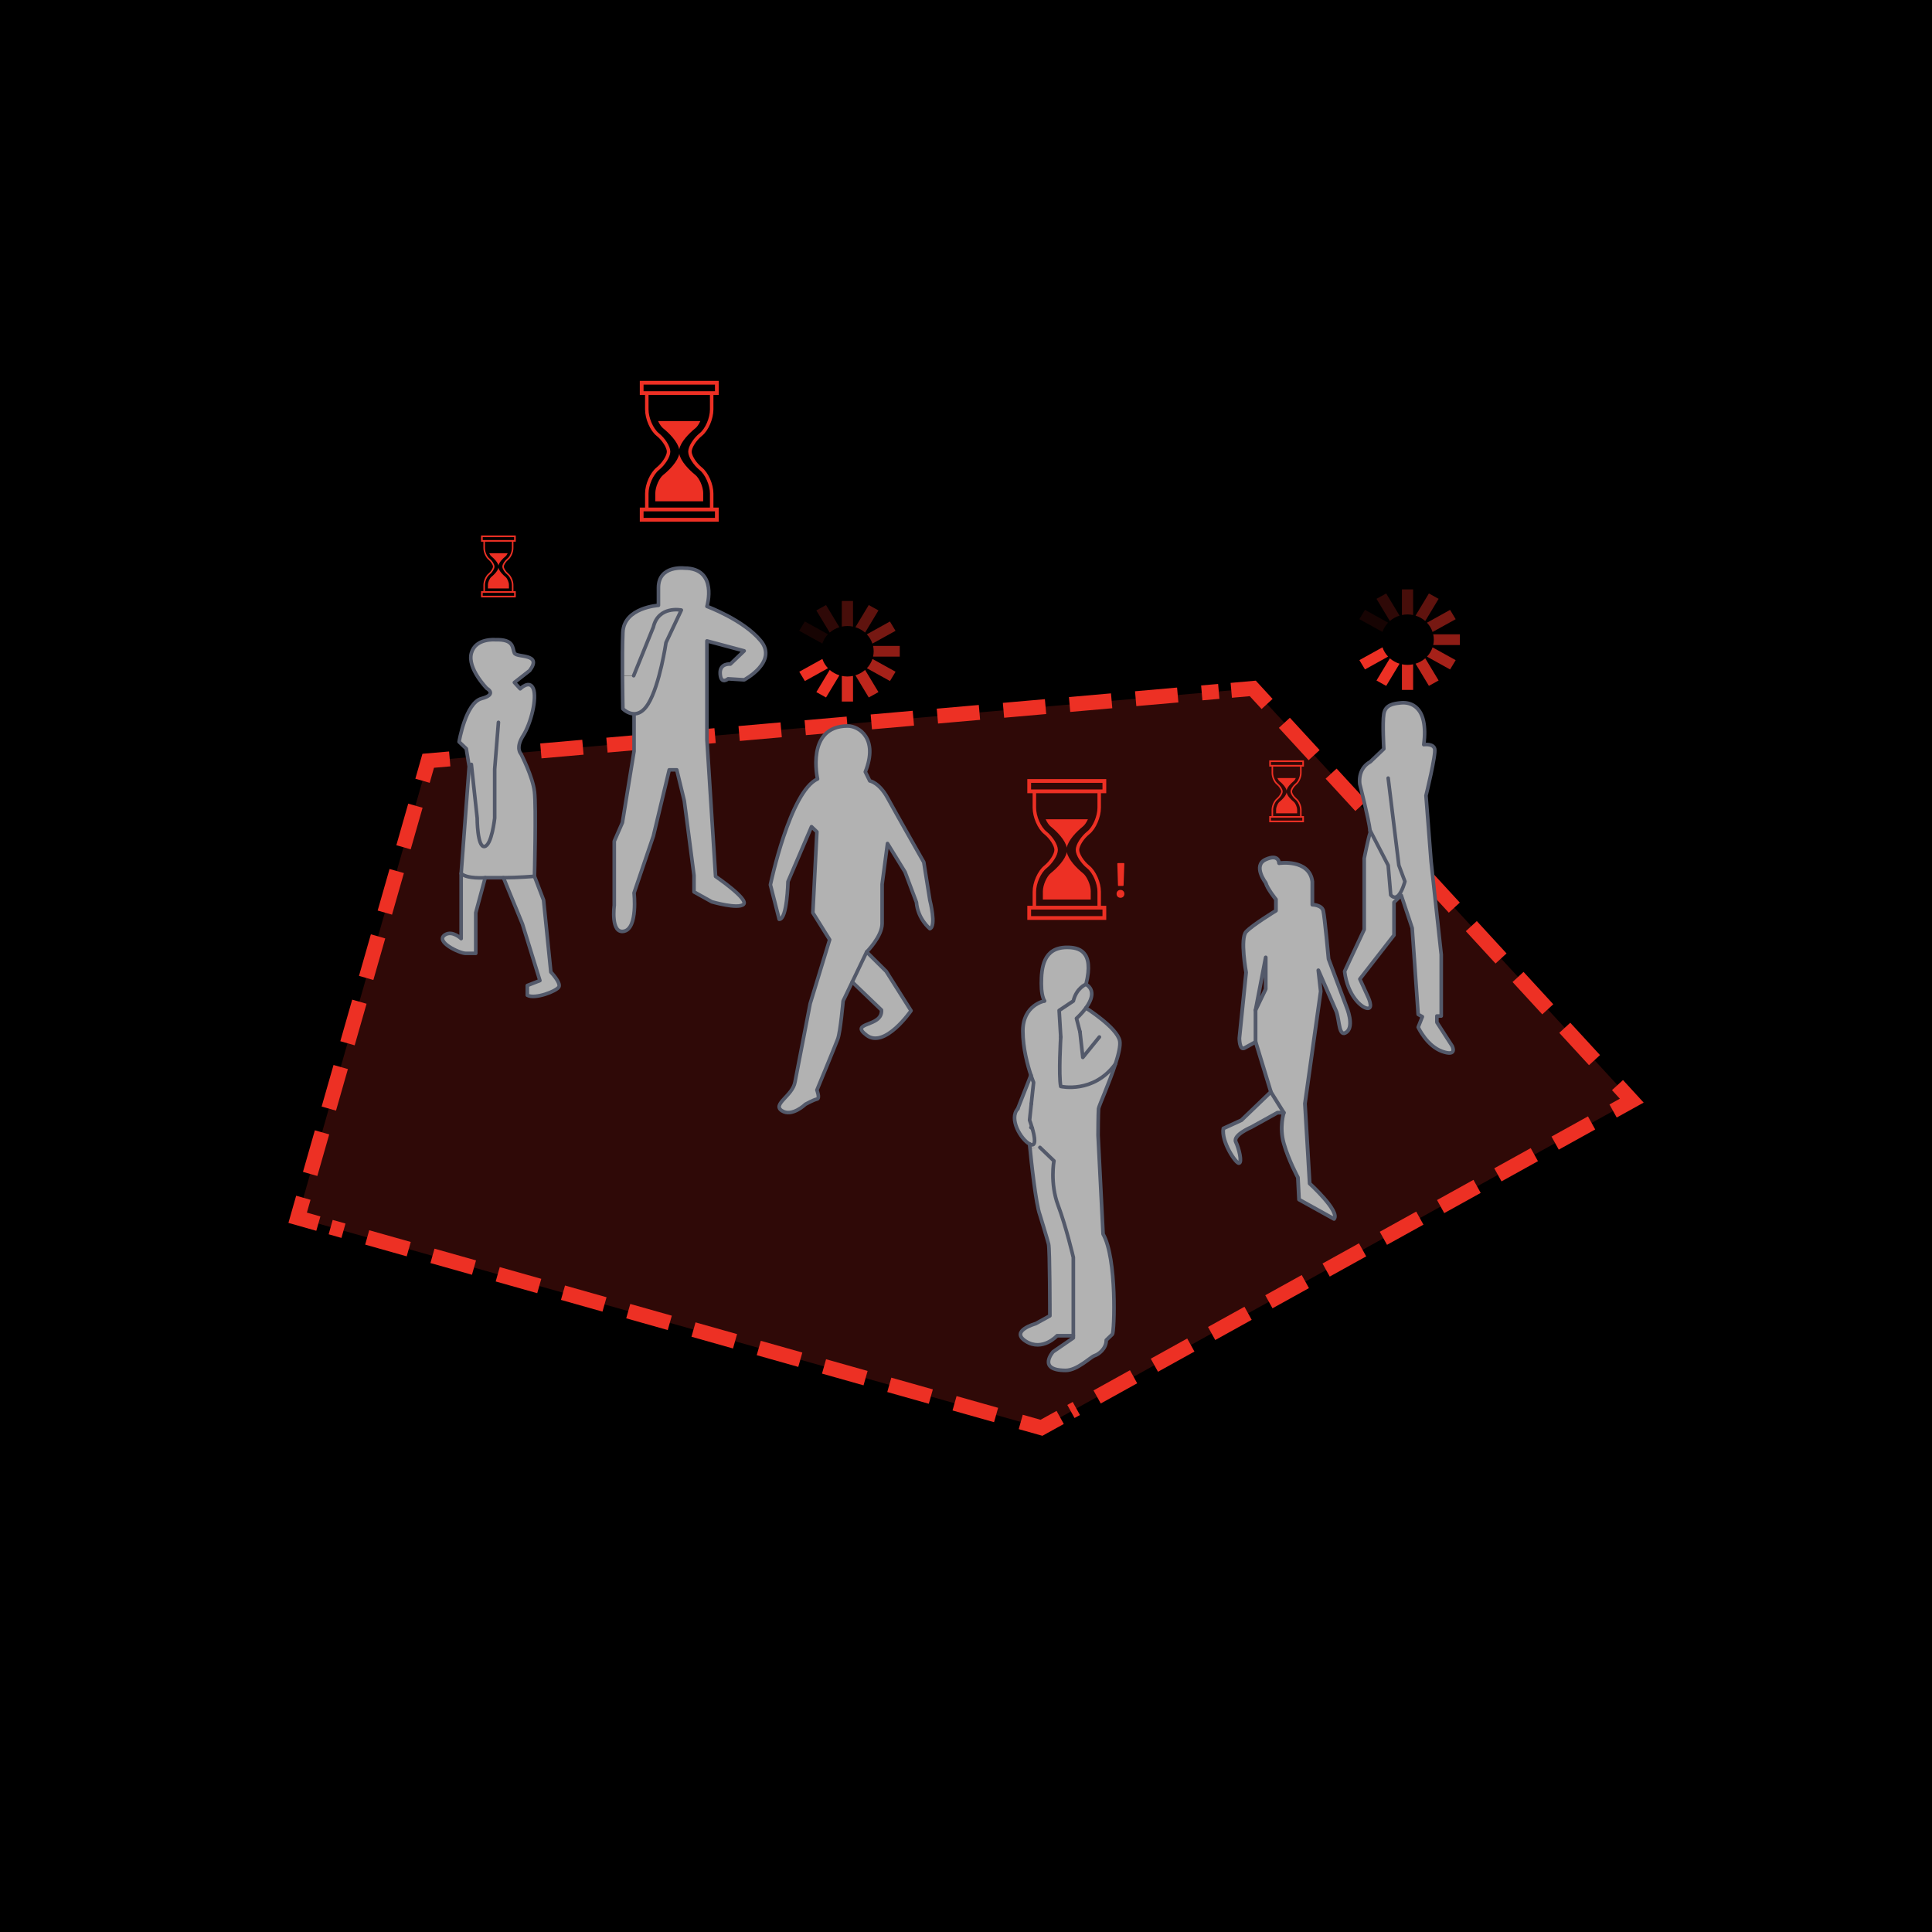 <svg width="1000" height="1000" viewBox="0 0 1000 1000" fill="none" xmlns="http://www.w3.org/2000/svg">
<rect width="1000" height="1000" fill="black"/>
<g clip-path="url(#clip0_619_8219)">
<path opacity="0.2" d="M539.067 739.021L154.064 630.309L221.645 393.782L648.437 356.324L844.597 569.7L539.067 739.021Z" fill="#ED3024"/>
<path d="M548.75 733.664L539.067 739.018L528.335 735.998" stroke="#ED3024" stroke-width="7.731" stroke-miterlimit="10"/>
<path d="M515.573 732.402L171.155 635.148" stroke="#ED3024" stroke-width="7.731" stroke-miterlimit="10" stroke-dasharray="22.34 12.76"/>
<path d="M164.774 633.346L154.064 630.305L157.01 619.961" stroke="#ED3024" stroke-width="7.731" stroke-miterlimit="10"/>
<path d="M160.535 607.625L216.937 410.291" stroke="#ED3024" stroke-width="7.731" stroke-miterlimit="10" stroke-dasharray="22.38 12.79"/>
<path d="M218.7 404.124L221.645 393.78L232.778 392.816" stroke="#ED3024" stroke-width="7.731" stroke-miterlimit="10"/>
<path d="M245.741 391.682L630.833 357.865" stroke="#ED3024" stroke-width="7.731" stroke-miterlimit="10" stroke-dasharray="21.85 12.49"/>
<path d="M637.304 357.309L648.437 356.324L655.844 364.377" stroke="#ED3024" stroke-width="7.731" stroke-miterlimit="10"/>
<path d="M664.791 374.123L832.728 556.787" stroke="#ED3024" stroke-width="7.731" stroke-miterlimit="10" stroke-dasharray="22.74 13"/>
<path d="M837.212 561.643L844.597 569.695L834.937 575.05" stroke="#ED3024" stroke-width="7.731" stroke-miterlimit="10"/>
<path d="M823.803 581.219L554.306 730.579" stroke="#ED3024" stroke-width="7.731" stroke-miterlimit="10" stroke-dasharray="21.57 12.31"/>
<path d="M230.391 483.816C224.791 487.35 237.932 493.454 240.967 493.454H246.255V472.422L251.141 454.304C251.141 454.304 241.725 455.032 238.691 452.119V485.829C238.691 485.829 234.162 481.46 230.391 483.816Z" fill="#B2B2B2"/>
<path d="M242.841 396.712L238.691 452.117C241.725 455.029 251.141 454.301 251.141 454.301H260.578C267.763 454.301 276.642 453.573 276.642 453.573C276.642 453.573 277.58 417.7 276.642 409.797C275.728 401.873 269.637 390.201 269.637 390.201C269.637 390.201 266.625 387.267 270.775 380.756C274.925 374.245 277.981 361.331 276.062 356.512C274.166 351.651 269.257 356.512 269.257 356.512L266.245 353.257L274.166 347.067C280.971 338.008 267.383 340.557 266.245 338.008C265.108 335.481 266.245 330.769 256.428 331.133C256.428 331.133 246.188 330.105 243.979 338.051C241.792 345.932 251.966 356.298 251.966 356.298C251.966 356.298 257.566 359.382 249.267 361.567C240.967 363.751 237.62 383.969 237.62 383.969L241.346 387.524L242.841 396.712Z" fill="#B2B2B2"/>
<path d="M260.578 454.3L270.395 478.202L279.454 507.543L272.939 510.091V515.146C276.977 517.33 288.133 512.982 289.271 510.819C290.408 508.635 285.121 503.131 285.121 503.131L281.35 465.887L276.642 453.572C276.642 453.572 267.763 454.3 260.578 454.3Z" fill="#B2B2B2"/>
<path d="M238.691 452.117L242.841 396.712L241.346 387.524L237.62 383.969C237.62 383.969 240.967 363.751 249.267 361.567C257.566 359.382 251.966 356.298 251.966 356.298C251.966 356.298 241.792 345.932 243.979 338.051C246.188 330.105 256.428 331.133 256.428 331.133C266.245 330.769 265.108 335.481 266.245 338.008C267.383 340.557 280.971 338.008 274.166 347.067L266.245 353.257L269.257 356.512C269.257 356.512 274.166 351.651 276.062 356.512C277.981 361.331 274.924 374.245 270.775 380.756C266.625 387.267 269.637 390.201 269.637 390.201C269.637 390.201 275.728 401.873 276.642 409.797C277.58 417.7 276.642 453.573 276.642 453.573L281.35 465.888L285.121 503.132C285.121 503.132 290.408 508.636 289.271 510.82C288.133 512.983 276.977 517.331 272.939 515.146V510.092L279.454 507.543L270.395 478.202L260.578 454.301H251.141L246.255 472.42V493.451H240.967C237.932 493.451 224.791 487.347 230.391 483.814C234.162 481.458 238.691 485.827 238.691 485.827V452.117Z" stroke="#53596A" stroke-width="1.863" stroke-linecap="round" stroke-linejoin="round"/>
<path d="M257.99 373.883L256.049 398.148V423.441C256.049 423.441 254.554 437.534 250.784 438.133C246.991 438.711 246.991 423.441 246.991 423.441L243.979 395.642" stroke="#53596A" stroke-width="1.863" stroke-linecap="round" stroke-linejoin="round"/>
<path d="M276.642 453.572C276.642 453.572 267.763 454.3 260.578 454.3" stroke="#53596A" stroke-width="1.863" stroke-linecap="round" stroke-linejoin="round"/>
<path d="M251.141 454.304C251.141 454.304 241.725 455.032 238.691 452.119" stroke="#53596A" stroke-width="1.863" stroke-linecap="round" stroke-linejoin="round"/>
<path d="M398.752 457.965L403.303 475.827C407.453 475.977 407.855 456.316 407.855 456.316L420.037 427.896L422.826 430.573L420.728 472.422L429.43 486.385L419.345 519.453L411.491 560.038C410.264 567.234 399.488 571.56 404.709 574.922C409.93 578.306 416.891 571.56 416.891 571.56C416.891 571.56 421.085 569.247 422.826 568.904C424.566 568.604 422.826 564.235 422.826 564.235C422.826 564.235 432.219 541.534 433.602 537.828C435.008 534.166 436.391 518.125 436.391 518.125L441.121 508.273L448.573 492.725C448.573 492.725 456.583 484.715 456.583 478.033V457.644L459.371 436.591L468.43 451.305L474.342 467.025C475.034 475.677 481.303 480.688 481.303 480.688C484.784 479.361 481.303 465.997 481.303 465.997L478.157 446.272C478.157 446.272 463.901 421.214 459.483 413.118C455.065 404.959 450.202 404.188 450.202 404.188L447.881 399.519C454.842 382.128 444.401 375.768 438.823 375.768C416.891 375.768 423.16 403.181 423.16 403.181C408.903 409.542 398.752 457.965 398.752 457.965Z" fill="#B2B2B2"/>
<path d="M448.573 492.725L441.121 508.273L456.248 522.794C456.939 531.832 439.18 528.812 448.573 535.858C457.966 542.926 471.553 523.136 471.553 523.136L458.68 502.748L448.573 492.725Z" fill="#B2B2B2"/>
<path d="M441.121 508.273L436.391 518.125C436.391 518.125 435.008 534.166 433.602 537.828C432.219 541.534 422.826 564.235 422.826 564.235C422.826 564.235 424.566 568.604 422.826 568.904C421.085 569.247 416.891 571.56 416.891 571.56C416.891 571.56 409.93 578.306 404.709 574.922C399.488 571.56 410.264 567.234 411.491 560.038L419.345 519.453L429.43 486.385L420.728 472.422L422.826 430.573L420.037 427.896L407.855 456.316C407.855 456.316 407.453 475.977 403.303 475.827L398.752 457.965C398.752 457.965 408.903 409.542 423.16 403.181C423.16 403.181 416.891 375.768 438.823 375.768C444.401 375.768 454.842 382.128 447.881 399.519L450.202 404.188C450.202 404.188 455.065 404.959 459.483 413.118C463.901 421.214 478.157 446.272 478.157 446.272L481.303 465.997C481.303 465.997 484.784 479.361 481.303 480.688C481.303 480.688 475.034 475.677 474.342 467.025L468.43 451.305L459.371 436.591L456.583 457.644V478.033C456.583 484.715 448.573 492.725 448.573 492.725L441.121 508.273Z" stroke="#53596A" stroke-width="1.863" stroke-linecap="round" stroke-linejoin="round"/>
<path d="M448.573 492.725L458.68 502.748L471.553 523.136C471.553 523.136 457.966 542.926 448.573 535.858C439.18 528.812 456.939 531.832 456.248 522.794L441.121 508.273" stroke="#53596A" stroke-width="1.863" stroke-linecap="round" stroke-linejoin="round"/>
<path d="M746.539 544.233C738.463 541.406 734.045 531.682 734.045 531.682L736.209 526.242L734.045 525.043L730.944 480.389L725.299 463.427L724.317 464.369L723.581 463.663C722.51 464.626 721.238 464.819 719.833 463.234L718.516 447.9L709.123 429.781C708.521 424.213 703.858 406.009 703.858 406.009C703.858 406.009 702.341 398.063 709.302 394.272L716.263 387.612C716.263 387.612 715.504 374.226 716.263 369.536C717.021 364.846 721.149 364.139 725.299 363.775C729.426 363.411 739.578 364.846 736.945 385.427C736.945 385.427 741.854 384.699 742.59 387.612C743.349 390.481 738.083 411.791 738.083 411.791L740.716 445.737L745.981 494.117V525.878H743.728V529.155L751.626 541.406C751.626 541.406 754.616 547.06 746.539 544.233Z" fill="#B2B2B2"/>
<path d="M709.123 431.278C709.212 431.064 709.212 430.55 709.123 429.779L718.516 447.898L719.833 463.232C721.238 464.817 722.51 464.624 723.581 463.661L724.317 464.367L721.528 467.045V484.028L703.858 506.751L707.985 515.768C707.985 515.768 710.997 521.914 707.985 521.914C704.973 521.914 697.454 515.404 695.96 502.768L706.111 481.115V444.278C706.111 444.278 708.365 433.12 709.123 431.278Z" fill="#B2B2B2"/>
<path d="M709.123 429.781C708.521 424.213 703.858 406.009 703.858 406.009C703.858 406.009 702.341 398.063 709.302 394.272L716.263 387.612C716.263 387.612 715.504 374.226 716.263 369.536C717.021 364.846 721.149 364.139 725.299 363.775C729.426 363.411 739.578 364.846 736.945 385.427C736.945 385.427 741.854 384.699 742.59 387.612C743.349 390.481 738.083 411.791 738.083 411.791L740.716 445.737L745.981 494.117V525.878H743.728V529.155L751.626 541.406C751.626 541.406 754.616 547.06 746.539 544.233C738.463 541.406 734.045 531.682 734.045 531.682L736.209 526.242L734.045 525.043L730.944 480.389L725.299 463.427L724.317 464.369L721.528 467.046V484.03L703.858 506.753L707.985 515.77C707.985 515.77 710.997 521.916 707.985 521.916C704.973 521.916 697.454 515.406 695.96 502.77L706.111 481.117V444.28C706.111 444.28 708.365 433.122 709.123 431.28C709.212 431.066 709.212 430.552 709.123 429.781Z" stroke="#53596A" stroke-width="1.863" stroke-linecap="round" stroke-linejoin="round"/>
<path d="M718.516 402.752L724.049 447.899L727.173 456.23C727.173 456.23 725.812 461.627 723.581 463.661C722.51 464.625 721.238 464.818 719.833 463.233L718.516 447.899L709.123 429.78" stroke="#53596A" stroke-width="1.863" stroke-linecap="round" stroke-linejoin="round"/>
<path d="M664.501 575.929L657.785 565.178L642.547 579.827L633.198 584.11C631.971 590.771 639.691 602.443 641.32 602.036C642.971 601.651 641.32 594.647 639.646 591.092C637.973 587.537 647.567 583.489 647.567 583.489L661.221 575.929H664.479H664.501Z" fill="#B2B2B2"/>
<path d="M649.865 522.862L655.13 495.555V511.939L649.865 522.862ZM696.986 521.298L687.638 496.326C687.638 496.326 685.674 474.417 684.871 471.354C684.068 468.292 679.249 468.249 679.249 468.249V456.32C677.754 444.39 662.024 446.768 662.024 446.768C662.024 446.768 662.024 441.692 655.108 444.84C648.191 447.946 655.108 456.919 655.108 456.919C655.911 460.025 660.396 465.507 660.396 465.507V471.354C660.396 471.354 648.214 478.764 644.956 482.277C641.721 485.768 644.956 503.329 644.956 503.329L641.476 537.339C641.476 537.339 641.476 543.914 644.175 542.415C646.897 540.895 649.842 539.288 649.842 539.288L657.741 565.16L664.456 575.911C664.456 575.911 662.002 583.321 664.456 591.888C666.888 600.476 671.752 609.45 671.752 609.45L672.332 620.886L690.449 630.931C693.684 627.011 677.843 612.598 677.843 612.598L675.389 571.242L683.555 513.138L682.328 502.216L691.676 523.654C693.327 528.344 692.903 537.339 696.964 534.191C701.047 531.064 696.964 521.32 696.964 521.32L696.986 521.298Z" fill="#B2B2B2"/>
<path d="M649.865 539.307C649.865 539.307 646.92 540.934 644.198 542.434C641.498 543.954 641.498 537.358 641.498 537.358L644.979 503.348C644.979 503.348 641.744 485.786 644.979 482.295C648.214 478.783 660.418 471.373 660.418 471.373V465.526C660.418 465.526 655.956 460.043 655.13 456.938C655.13 456.938 648.214 447.964 655.13 444.859C662.047 441.732 662.047 446.786 662.047 446.786C662.047 446.786 677.754 444.409 679.271 456.338V468.267C679.271 468.267 684.09 468.31 684.893 471.373C685.674 474.414 687.66 496.345 687.66 496.345L697.008 521.317C697.008 521.317 701.091 531.061 697.008 534.188C692.948 537.315 693.372 528.341 691.721 523.651L682.372 502.213L683.599 513.135L675.433 571.239L677.888 612.595C677.888 612.595 693.751 627.009 690.494 630.928L672.377 620.883L671.797 609.447C671.797 609.447 666.933 600.473 664.501 591.885C662.047 583.318 664.501 575.908 664.501 575.908H661.244L647.589 583.468C647.589 583.468 637.995 587.516 639.669 591.071C641.342 594.626 642.993 601.63 641.342 602.015C639.713 602.422 631.993 590.728 633.221 584.089L642.569 579.806L657.808 565.157L649.909 539.285L649.865 539.307Z" stroke="#53596A" stroke-width="1.949" stroke-linecap="round" stroke-linejoin="round"/>
<path d="M649.865 522.859L655.13 495.553V511.937L649.865 522.859Z" stroke="#53596A" stroke-width="1.949" stroke-linecap="round" stroke-linejoin="round"/>
<path d="M649.865 539.307V522.859" stroke="#53596A" stroke-width="1.949" stroke-linecap="round" stroke-linejoin="round"/>
<path d="M664.501 575.929L657.785 565.178" stroke="#53596A" stroke-width="1.949" stroke-linecap="round" stroke-linejoin="round"/>
<path d="M533.802 571.282L534.984 560.274C534.984 560.274 534.404 558.903 533.601 556.547V556.504C531.972 551.621 529.429 542.669 529.429 533.61C529.429 520.16 540.607 518.082 540.607 518.082C539.536 516.069 539 513.092 539 509.195C539 501.142 539.893 490.369 552.275 490.369C558.143 490.369 566.532 491.933 562.115 509.452C562.115 509.452 557.206 511.251 555.555 518.104L548.215 523.008L549.04 536.779C549.04 536.779 547.858 556.526 549.04 562.351C549.04 562.351 566.041 566.292 577.398 550.636C574.207 560.552 568.786 572.46 568.63 573.873C568.429 576.036 568.384 587.644 568.384 587.644L570.972 638.766C578.223 651.316 576.84 689.61 575.769 690.638C574.698 691.666 572.623 693.657 572.623 693.657C572.623 698.133 568.652 701.046 566.555 701.71C564.457 702.374 557.675 709.334 551.606 709.334C536.657 709.334 545.091 699.697 545.091 699.697L555.577 692.501V650.867C555.577 650.867 551.851 634.933 547.635 623.732C543.462 612.531 545.537 600.88 545.537 600.88L538.286 593.919L533.132 594.155C532.998 592.891 532.932 592.142 532.932 592.142C536.747 594.176 535.587 588.287 534.315 583.961C533.623 581.648 532.932 579.784 532.932 579.784L533.824 571.282H533.802Z" fill="#B2B2B2"/>
<path d="M562.07 521.703C562.07 521.703 578.201 531.855 579.607 538.773C580.053 541.086 579.027 545.605 577.398 550.616C566.041 566.272 549.04 562.331 549.04 562.331C547.858 556.506 549.04 536.759 549.04 536.759L548.215 522.988L555.555 518.084C557.184 511.231 562.115 509.432 562.115 509.432C567.068 512.58 564.948 517.763 562.07 521.703Z" fill="#B2B2B2"/>
<path d="M547.612 623.709C551.829 634.91 555.555 650.844 555.555 650.844V691.386H547.166C547.166 691.386 539.67 699.653 531.057 694.298C522.423 688.901 536.1 685.132 536.1 685.132L543.44 681.084C543.44 681.084 543.44 646.56 542.749 643.883C542.057 641.163 538.286 628.87 538.286 628.87C536.167 623.216 533.779 600.943 533.132 594.154L538.286 593.918L545.537 600.878C545.537 600.878 543.44 612.529 547.635 623.73L547.612 623.709Z" fill="#B2B2B2"/>
<path d="M532.909 592.124C528.358 589.682 522.044 578.91 526.841 573.877L526.796 573.834L533.601 556.529C534.426 558.885 534.984 560.256 534.984 560.256L533.802 571.264L532.909 579.767C532.909 579.767 533.601 581.608 534.293 583.943C535.564 588.269 536.702 594.159 532.909 592.124Z" fill="#B2B2B2"/>
<path d="M558.991 534.082L557.184 527.122C557.184 527.122 559.839 524.809 562.07 521.703C564.948 517.763 567.068 512.58 562.115 509.432" stroke="#53596A" stroke-width="1.885" stroke-linecap="round" stroke-linejoin="round"/>
<path d="M540.607 518.082C539.536 516.069 539 513.092 539 509.195C539 501.142 539.893 490.369 552.275 490.369C558.143 490.369 566.532 491.933 562.115 509.452C562.115 509.452 557.206 511.251 555.555 518.104L548.215 523.008L549.04 536.779" stroke="#53596A" stroke-width="1.885" stroke-linecap="round" stroke-linejoin="round"/>
<path d="M533.802 571.281H533.846" stroke="#53596A" stroke-width="1.885" stroke-linecap="round" stroke-linejoin="round"/>
<path d="M533.601 556.551C534.426 558.907 534.984 560.277 534.984 560.277L533.802 571.286L532.909 579.788C532.909 579.788 533.601 581.63 534.293 583.964C535.564 588.29 536.702 594.18 532.909 592.145C528.358 589.704 522.044 578.931 526.841 573.898" stroke="#53596A" stroke-width="1.885" stroke-linecap="round" stroke-linejoin="round"/>
<path d="M540.607 518.082C540.607 518.082 529.429 520.159 529.429 533.609C529.429 542.647 531.972 551.621 533.601 556.504" stroke="#53596A" stroke-width="1.885" stroke-linecap="round" stroke-linejoin="round"/>
<path d="M526.796 573.855L533.601 556.551V556.508" stroke="#53596A" stroke-width="1.885" stroke-linecap="round" stroke-linejoin="round"/>
<path d="M538.264 593.901L545.515 600.862C545.515 600.862 543.418 612.512 547.612 623.713C551.829 634.914 555.555 650.848 555.555 650.848V692.483L545.069 699.679C545.069 699.679 536.635 709.316 551.584 709.316C557.652 709.316 564.435 702.356 566.532 701.692C568.63 701.028 572.601 698.115 572.601 693.639C572.601 693.639 574.698 691.626 575.747 690.619C576.818 689.591 578.201 651.298 570.95 638.748L568.362 587.626C568.362 587.626 568.406 576.018 568.607 573.855C568.763 572.441 574.185 560.534 577.376 550.618C579.004 545.628 580.031 541.109 579.584 538.774C578.201 531.857 562.048 521.705 562.048 521.705" stroke="#53596A" stroke-width="1.885" stroke-linecap="round" stroke-linejoin="round"/>
<path d="M532.909 592.121C532.909 592.121 532.998 592.871 533.11 594.134C533.757 600.945 536.144 623.197 538.264 628.851C538.264 628.851 542.035 641.166 542.726 643.864C543.418 646.541 543.418 681.065 543.418 681.065L536.077 685.113C536.077 685.113 522.401 688.882 531.035 694.279C539.647 699.633 547.144 691.367 547.144 691.367H555.533" stroke="#53596A" stroke-width="1.885" stroke-linecap="round" stroke-linejoin="round"/>
<path d="M533.601 583.594C533.601 583.594 533.846 583.722 534.293 583.958" stroke="#53596A" stroke-width="1.885" stroke-linecap="round" stroke-linejoin="round"/>
<path d="M549.04 536.762C549.04 536.762 547.858 556.508 549.04 562.333C549.04 562.333 566.041 566.274 577.398 550.618" stroke="#53596A" stroke-width="1.885" stroke-linecap="round" stroke-linejoin="round"/>
<path d="M558.991 534.082L560.464 547.296L569.031 536.759" stroke="#53596A" stroke-width="1.885" stroke-linecap="round" stroke-linejoin="round"/>
<path d="M393.799 331.732C402.723 342.612 385.186 351.885 385.186 351.885L376.842 351.35C376.842 351.35 373.161 354.563 372.759 348.823C372.357 343.083 378.047 343.726 378.047 343.726L385.186 336.894L365.91 331.732V382.94L370.372 453.615C370.372 453.615 387.663 465.394 384.874 468.072C382.085 470.749 368.431 466.765 368.431 466.765L359.216 461.646V453.08L354.196 414.53L350.292 398.467H346.387L338.177 432.734L328.181 462.182C328.181 462.182 330.212 480.386 323.072 481.992C315.91 483.599 317.94 468.607 317.94 468.607V435.411L322.157 425.773L328.181 388.829V369.469C330.412 369.49 333.045 368.334 335.499 364.329C341.523 354.498 344.714 332.61 344.714 332.61L352.657 315.777C352.657 315.777 340.809 313.335 338.177 324.579L327.98 349.744H322.179C322.135 341.948 322.18 333.146 322.403 327.256C322.96 314.406 340.809 313.335 340.809 313.335V304.233C340.809 292.454 354.196 294.06 354.196 294.06C371.822 294.06 365.91 313.871 365.91 313.871C365.91 313.871 384.874 320.831 393.799 331.732Z" fill="#B2B2B2"/>
<path d="M352.657 315.78L344.714 332.614C344.714 332.614 341.523 354.502 335.499 364.332C333.045 368.337 330.412 369.494 328.181 369.472C324.879 369.43 322.403 366.881 322.403 366.881C322.403 366.881 322.246 359.021 322.179 349.769H327.98L338.177 324.583C340.809 313.339 352.657 315.78 352.657 315.78Z" fill="#B2B2B2"/>
<path d="M328.181 369.469V388.829L322.157 425.773L317.94 435.411V468.607C317.94 468.607 315.91 483.599 323.072 481.992C330.212 480.386 328.181 462.182 328.181 462.182L338.177 432.734L346.387 398.467H350.292L354.196 414.53L359.216 453.08V461.646L368.431 466.765C368.431 466.765 382.085 470.749 384.874 468.072C387.663 465.394 370.372 453.615 370.372 453.615L365.91 382.94V331.732L385.186 336.894L378.047 343.726C378.047 343.726 372.357 343.083 372.759 348.823C373.161 354.563 376.842 351.35 376.842 351.35L385.186 351.885C385.186 351.885 402.723 342.612 393.799 331.732C384.874 320.831 365.91 313.871 365.91 313.871C365.91 313.871 371.822 294.06 354.196 294.06C354.196 294.06 340.809 292.454 340.809 304.233V313.335C340.809 313.335 322.96 314.406 322.403 327.256C322.157 333.146 322.135 341.948 322.179 349.765C322.246 359.017 322.403 366.877 322.403 366.877C322.403 366.877 324.879 369.426 328.181 369.469ZM328.181 369.469C330.412 369.49 333.045 368.334 335.499 364.329C341.523 354.498 344.714 332.61 344.714 332.61L352.657 315.777C352.657 315.777 340.809 313.335 338.177 324.579L327.98 349.744" stroke="#53596A" stroke-width="1.863" stroke-linecap="round" stroke-linejoin="round"/>
<path d="M363.968 255.404V259.473H339.181V255.404C339.181 251.806 341.323 247.394 343.241 245.852C346.499 243.239 350.827 238.827 351.586 234.908C352.344 238.806 356.673 243.239 359.93 245.852C361.849 247.373 363.991 251.785 363.991 255.383L363.968 255.404Z" fill="#ED3024"/>
<path d="M340.653 217.945H362.496C361.737 219.594 360.8 220.965 359.908 221.672C356.65 224.285 352.322 228.718 351.563 232.616C350.805 228.697 346.476 224.285 343.219 221.672C342.349 220.965 341.389 219.594 340.631 217.945H340.653Z" fill="#ED3024"/>
<path d="M334.785 203.449V211.93C334.785 216.599 337.329 222.446 340.43 224.909C343.531 227.393 346.053 231.377 346.053 233.775C346.053 236.174 343.509 240.158 340.43 242.642C337.329 245.126 334.785 250.887 334.785 255.428V263.716" stroke="#ED3024" stroke-width="1.799" stroke-miterlimit="10"/>
<path d="M368.364 203.449V211.93C368.364 216.599 365.843 222.446 362.741 224.909C359.64 227.393 357.119 231.377 357.119 233.775C357.119 236.174 359.64 240.158 362.741 242.642C365.843 245.126 368.364 250.887 368.364 255.428V263.716" stroke="#ED3024" stroke-width="1.799" stroke-miterlimit="10"/>
<path d="M368.364 203.45H371.041V198.096H332.13V203.45H334.785H368.364Z" stroke="#ED3024" stroke-width="1.949" stroke-miterlimit="10"/>
<path d="M334.785 263.693H332.13V269.026H371.041V263.693H368.364H334.785Z" stroke="#ED3024" stroke-width="1.949" stroke-miterlimit="10"/>
<path d="M263.434 304.581H252.546V302.804C252.546 301.219 253.483 299.291 254.331 298.606C255.759 297.449 257.655 295.522 257.99 293.809C258.325 295.522 260.221 297.471 261.649 298.627C262.497 299.291 263.434 301.24 263.434 302.825V304.603V304.581Z" fill="#ED3024"/>
<path d="M257.99 292.782C257.655 291.069 255.759 289.12 254.331 287.964C253.952 287.664 253.528 287.043 253.193 286.336H262.787C262.452 287.064 262.028 287.664 261.649 287.964C260.221 289.12 258.325 291.048 257.99 292.782Z" fill="#ED3024"/>
<path d="M250.605 279.951V283.678C250.605 285.734 251.721 288.304 253.082 289.375C254.443 290.467 255.558 292.223 255.558 293.272C255.558 294.322 254.443 296.078 253.082 297.17C251.721 298.263 250.605 300.79 250.605 302.781V306.422" stroke="#ED3024" stroke-width="0.792" stroke-miterlimit="10"/>
<path d="M265.353 279.951V283.678C265.353 285.734 264.237 288.304 262.876 289.375C261.515 290.467 260.4 292.223 260.4 293.272C260.4 294.322 261.515 296.078 262.876 297.17C264.237 298.263 265.353 300.79 265.353 302.781V306.422" stroke="#ED3024" stroke-width="0.792" stroke-miterlimit="10"/>
<path d="M265.353 279.952H266.535V277.596H249.423V279.952H250.605H265.353Z" stroke="#ED3024" stroke-width="0.857" stroke-miterlimit="10"/>
<path d="M250.605 306.426H249.423V308.782H266.535V306.426H265.353H250.605Z" stroke="#ED3024" stroke-width="0.857" stroke-miterlimit="10"/>
<path d="M671.395 419.181V420.958H660.507V419.181C660.507 417.596 661.444 415.668 662.292 414.983C663.72 413.826 665.616 411.899 665.951 410.186C666.286 411.899 668.182 413.848 669.61 415.004C670.458 415.668 671.395 417.617 671.395 419.202V419.181Z" fill="#ED3024"/>
<path d="M661.132 402.711H670.726C670.391 403.439 669.967 404.039 669.588 404.339C668.16 405.495 666.264 407.423 665.929 409.157C665.594 407.444 663.698 405.495 662.27 404.339C661.891 404.039 661.467 403.418 661.132 402.711Z" fill="#ED3024"/>
<path d="M658.566 396.35V400.076C658.566 402.132 659.682 404.702 661.043 405.773C662.404 406.865 663.519 408.621 663.519 409.671C663.519 410.72 662.404 412.476 661.043 413.569C659.682 414.661 658.566 417.188 658.566 419.18V422.821" stroke="#ED3024" stroke-width="0.792" stroke-miterlimit="10"/>
<path d="M673.314 396.35V400.076C673.314 402.132 672.198 404.702 670.837 405.773C669.476 406.865 668.361 408.621 668.361 409.671C668.361 410.72 669.476 412.476 670.837 413.569C672.198 414.661 673.314 417.188 673.314 419.18V422.821" stroke="#ED3024" stroke-width="0.792" stroke-miterlimit="10"/>
<path d="M673.314 396.348H674.496V393.992H657.384V396.348H658.566H673.314Z" stroke="#ED3024" stroke-width="0.857" stroke-miterlimit="10"/>
<path d="M658.566 422.824H657.384V425.159H674.496V422.824H673.314H658.566Z" stroke="#ED3024" stroke-width="0.857" stroke-miterlimit="10"/>
<path d="M564.569 461.519V465.589H539.781V461.519C539.781 457.921 541.923 453.509 543.842 451.967C547.099 449.355 551.427 444.943 552.186 441.023C552.945 444.921 557.273 449.355 560.53 451.967C562.449 453.488 564.591 457.9 564.591 461.498L564.569 461.519Z" fill="#ED3024"/>
<path d="M541.253 424.062H563.096C562.338 425.712 561.4 427.082 560.508 427.789C557.251 430.402 552.922 434.835 552.164 438.733C551.405 434.814 547.077 430.402 543.819 427.789C542.949 427.082 541.99 425.712 541.231 424.062H541.253Z" fill="#ED3024"/>
<path d="M535.386 409.584V418.065C535.386 422.734 537.929 428.581 541.03 431.044C544.132 433.528 546.653 437.511 546.653 439.91C546.653 442.309 544.109 446.292 541.03 448.777C537.929 451.261 535.386 457.022 535.386 461.563V469.851" stroke="#ED3024" stroke-width="1.799" stroke-miterlimit="10"/>
<path d="M568.942 409.584V418.065C568.942 422.734 566.421 428.581 563.319 431.044C560.218 433.528 557.697 437.511 557.697 439.91C557.697 442.309 560.218 446.292 563.319 448.777C566.421 451.261 568.942 457.022 568.942 461.563V469.851" stroke="#ED3024" stroke-width="1.799" stroke-miterlimit="10"/>
<path d="M568.942 409.585H571.619V404.23H532.708V409.585H535.386H568.942Z" stroke="#ED3024" stroke-width="1.949" stroke-miterlimit="10"/>
<path d="M535.386 469.807H532.708V475.161H571.619V469.807H568.942H535.386Z" stroke="#ED3024" stroke-width="1.949" stroke-miterlimit="10"/>
<path d="M578.969 458.547C578.884 458.547 578.807 458.521 578.738 458.47C578.687 458.401 578.661 458.324 578.661 458.238L578.327 447.033C578.327 446.947 578.353 446.879 578.404 446.828C578.473 446.759 578.55 446.725 578.635 446.725H581.642C581.728 446.725 581.796 446.759 581.848 446.828C581.916 446.879 581.951 446.947 581.951 447.033L581.565 458.238C581.565 458.324 581.531 458.401 581.462 458.47C581.411 458.521 581.342 458.547 581.257 458.547H578.969ZM579.972 464.689C579.389 464.689 578.901 464.501 578.507 464.124C578.13 463.73 577.941 463.241 577.941 462.659C577.941 462.059 578.13 461.571 578.507 461.194C578.884 460.817 579.372 460.629 579.972 460.629C580.571 460.629 581.051 460.817 581.411 461.194C581.788 461.571 581.976 462.059 581.976 462.659C581.976 463.241 581.788 463.73 581.411 464.124C581.034 464.501 580.554 464.689 579.972 464.689Z" fill="#ED3024"/>
<path opacity="0.1" d="M718.472 322.29L706.513 315.65L703.613 320.469L715.571 327.087C716.174 325.288 717.178 323.639 718.472 322.268V322.29Z" fill="#ED3024"/>
<path opacity="0.2" d="M724.407 318.653L717.49 307.174L712.47 309.958L719.387 321.437C720.814 320.195 722.51 319.231 724.407 318.653Z" fill="#ED3024"/>
<path opacity="0.3" d="M728.534 318.031C729.538 318.031 730.498 318.138 731.435 318.331V305.074H725.634V318.331C726.571 318.138 727.53 318.031 728.534 318.031Z" fill="#ED3024"/>
<path opacity="0.5" d="M741.497 327.11L753.456 320.493L750.555 315.674L738.597 322.313C739.891 323.684 740.895 325.311 741.497 327.132V327.11Z" fill="#ED3024"/>
<path opacity="0.4" d="M737.704 321.437L744.621 309.958L739.6 307.174L732.684 318.653C734.558 319.231 736.276 320.195 737.704 321.437Z" fill="#ED3024"/>
<path d="M715.571 335.057L703.613 341.674L706.513 346.493L718.472 339.854C717.178 338.483 716.174 336.856 715.571 335.035V335.057Z" fill="#ED3024"/>
<path opacity="0.7" d="M738.597 339.875L750.555 346.515L753.456 341.696L741.497 335.078C740.895 336.877 739.891 338.526 738.597 339.897V339.875Z" fill="#ED3024"/>
<path opacity="0.6" d="M741.832 328.311C742.032 329.21 742.144 330.131 742.144 331.095C742.144 332.058 742.032 332.979 741.832 333.879H755.642V328.332H741.832V328.311Z" fill="#ED3024"/>
<path opacity="0.8" d="M732.684 343.517L739.6 354.996L744.621 352.212L737.704 340.732C736.276 341.975 734.58 342.938 732.684 343.517Z" fill="#ED3024"/>
<path opacity="0.9" d="M728.534 344.138C727.53 344.138 726.571 344.031 725.634 343.838V357.095H731.435V343.838C730.498 344.031 729.538 344.138 728.534 344.138Z" fill="#ED3024"/>
<path d="M719.387 340.752L712.47 352.231L717.49 355.016L724.407 343.536C722.532 342.958 720.814 341.994 719.387 340.752Z" fill="#ED3024"/>
<path opacity="0.1" d="M428.537 328.305L416.578 321.666L413.678 326.485L425.637 333.103C426.239 331.304 427.243 329.654 428.537 328.284V328.305Z" fill="#ED3024"/>
<path opacity="0.2" d="M434.472 324.647L427.555 313.168L422.535 315.952L429.452 327.432C430.88 326.189 432.576 325.226 434.472 324.647Z" fill="#ED3024"/>
<path opacity="0.3" d="M438.622 324.026C439.626 324.026 440.585 324.133 441.522 324.325V311.068H435.721V324.325C436.658 324.133 437.618 324.026 438.622 324.026Z" fill="#ED3024"/>
<path opacity="0.5" d="M451.562 333.128L463.521 326.51L460.621 321.691L448.662 328.331C449.956 329.701 450.96 331.329 451.562 333.149V333.128Z" fill="#ED3024"/>
<path opacity="0.4" d="M447.77 327.432L454.686 315.952L449.666 313.168L442.75 324.647C444.624 325.226 446.342 326.189 447.77 327.432Z" fill="#ED3024"/>
<path d="M425.659 341.072L413.7 347.69L416.601 352.509L428.56 345.87C427.265 344.499 426.261 342.871 425.659 341.051V341.072Z" fill="#ED3024"/>
<path opacity="0.7" d="M448.684 345.868L460.643 352.507L463.543 347.688L451.585 341.07C450.982 342.869 449.978 344.518 448.684 345.889V345.868Z" fill="#ED3024"/>
<path opacity="0.6" d="M451.897 334.303C452.098 335.202 452.209 336.123 452.209 337.087C452.209 338.051 452.098 338.972 451.897 339.871H465.708V334.324H451.897V334.303Z" fill="#ED3024"/>
<path opacity="0.8" d="M442.75 349.532L449.666 361.012L454.686 358.227L447.77 346.748C446.342 347.99 444.646 348.954 442.75 349.532Z" fill="#ED3024"/>
<path opacity="0.9" d="M438.622 350.153C437.618 350.153 436.658 350.046 435.721 349.854V363.111H441.522V349.854C440.585 350.046 439.626 350.153 438.622 350.153Z" fill="#ED3024"/>
<path d="M429.452 346.748L422.535 358.227L427.555 361.012L434.472 349.532C432.598 348.954 430.88 347.99 429.452 346.748Z" fill="#ED3024"/>
</g>
<defs>
<clipPath id="clip0_619_8219">
<rect width="701.733" height="546.064" fill="white" transform="translate(149.133 197.133)"/>
</clipPath>
</defs>
</svg>
